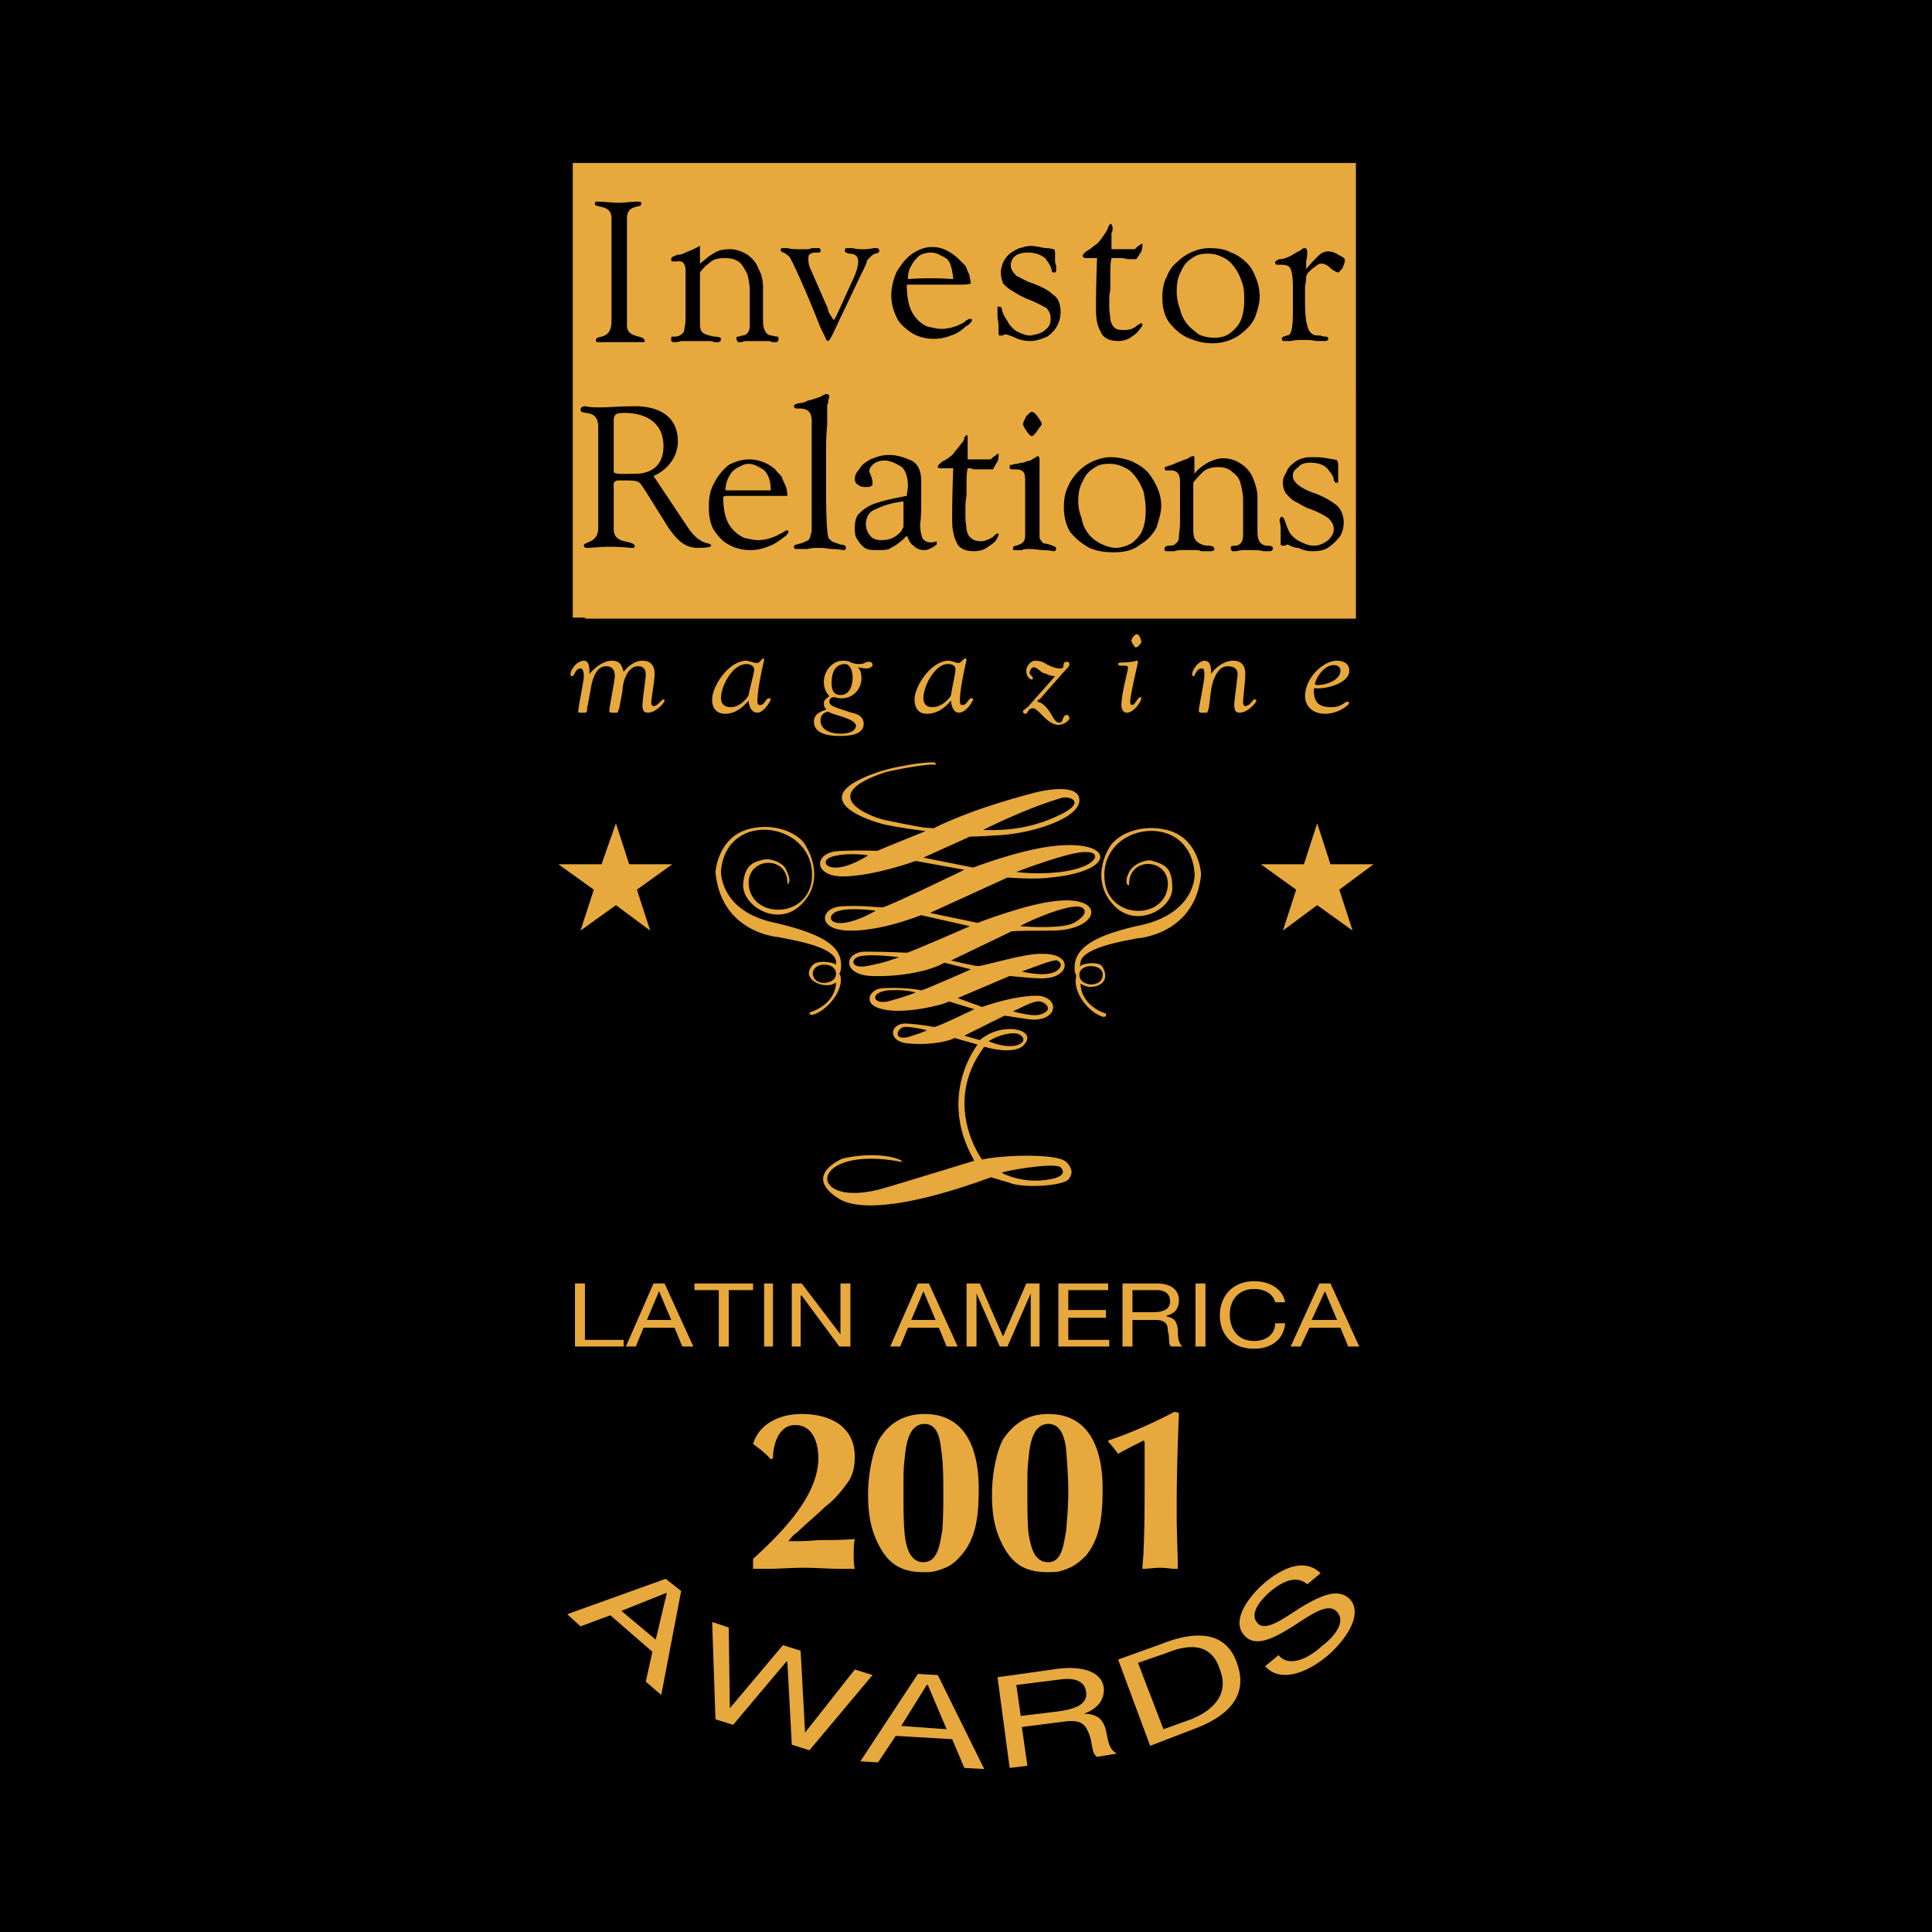 <svg xmlns="http://www.w3.org/2000/svg" width="2500" height="2500" viewBox="0 0 192.756 192.756"><g fill-rule="evenodd" clip-rule="evenodd"><path d="M0 0h192.756v192.756H0V0z"/><path fill="#e7a83d" d="M61.45 82.142l1.323 4.083h4.305l-3.532 2.538 1.325 4.084-3.421-2.539-3.532 2.539 1.324-4.084-3.532-2.538h4.305l1.435-4.083zM131.416 82.142l1.326 4.083h4.303l-3.422 2.538 1.326 4.084-3.533-2.539-3.42 2.539 1.324-4.084-3.531-2.538h4.303l1.324-4.083zM106.365 115.912c-.992-.883-6.512-.662-8.387-.221 0 0-4.083-5.518.221-11.258 0 0 3.199.994 4.082-.33 1.105-1.436-2.316-2.207-4.523-.332l-1.545-.441 3.973-1.986c.109 0 .221 0 2.316.332 2.871.441 3.422-1.986 1.215-2.318 0 0-1.877-.221-5.738 1.104l-2.428-.883 5.186-2.207s3.092.332 3.533.221c2.428-.109 2.869-2.428-.221-2.428-1.768-.11-6.182 1.324-6.512 1.214-.332 0-2.649-.552-2.649-.552l5.959-2.869s-.441-.11 4.084-.11c4.744 0 5.518-3.421.662-2.98-2.98.221-8.057 2.207-8.057 2.207l-4.746-.993 7.724-3.531s2.76.221 4.305 0c6.953-.662 6.291-3.973-.111-3.09-3.311.441-7.613 2.097-7.613 2.097l-4.966-.993 4.635-2.097c.221 0 .882 0 2.427-.11 3.752-.111 8.719-1.766 8.498-3.642-.221-1.766-4.414-.662-4.746-.552-.33.11-5.406 1.324-9.71 3.421 0 .11-.221 0-.883 0-1.545-.221-3.421-.662-4.083-.773-1.435-.331-6.952-2.428 0-4.746 1.214-.331 4.415-.882 4.967-.772.331 0 0-.221 0-.221-.883-.11-4.083.442-5.408.883-7.726 2.538-1.656 4.746 0 5.187.662.221 2.759.552 4.524.773 0 0-4.635 1.876-4.856 1.986 0 0-1.104-.11-3.752 0s-2.648 2.648.552 2.538 7.063-1.545 7.063-1.545l4.856.883s-7.504 3.642-8.167 3.752c-.552 0-1.987-.221-4.083-.11-2.097.11-2.538 2.317.662 2.428 3.201.11 7.284-1.545 7.284-1.545l4.856 1.104s-6.07 2.649-6.291 2.649-1.655-.11-3.973-.11c-2.207-.11-2.648 2.207.331 2.428 2.87.111 5.849-.441 7.395-1.324l2.648.662s-4.745 2.098-4.966 2.098c-.331-.111-2.207-.332-3.752-.221-1.435 0-2.208 1.654-.11 2.096 2.097.553 6.18-.441 6.622-.771l2.538.771s-3.641 1.766-3.972 1.766-.993-.221-2.759-.33c-1.766-.111-1.986 1.875.221 1.986 2.317.221 4.304-.332 4.525-.553l2.318.662s-4.084 5.078-.332 11.588c0 0-8.608 2.648-9.49 2.869-7.394 1.877-7.063-4.523 2.207-2.758h.11c-.11-.332-2.539-1.104-5.959-.332 0 0-4.083 1.656-.441 3.973 2.207 1.436 7.725.662 15.23-2.096 0 0 .441.109 1.875.551 1.326.553 5.188.332 5.85-.33.549-.665.328-1.218-.225-1.769zm-4.635-12.691c.551.33.551.883-.441 1.104-1.215.221-2.648-.441-2.648-.441.992-.663 2.537-.995 3.089-.663zm1.766-3.311c.662-.111 1.877.883.221 1.324-.773.221-2.648-.332-2.648-.332.55-.22 1.656-.882 2.427-.992zm1.986-4.084c.221.111.662.441 0 .994-.992.771-3.531.109-3.531.109 1.766-.661 3.201-1.213 3.531-1.103zm2.428-5.297c.662.332.221.994-.771 1.545-.994.552-4.084.442-5.299.331-.33 0 4.857-2.428 6.07-1.876zm.442-5.518c1.436 0 1.104.993-.551 1.545-1.877.662-4.746.662-6.402.441-.001.001 5.408-2.096 6.953-1.986zm-2.428-5.407c.883-.221 2.428.441-.109 1.656-2.428 1.213-4.967 1.655-7.727 1.544 0 0 4.084-2.097 7.836-3.2zm-19.313 5.738c-3.862 2.428-5.187.552-3.531.11 1.545-.441 3.642-.11 3.531-.11zm-2.869 5.518c1.214-.332 3.642 0 3.642 0-4.525 2.538-5.408.441-3.642 0zm2.758 5.518c-1.766.331-1.655-.883-.552-.993 1.104-.221 3.752.11 3.752.11s-1.323.552-3.2.883zm2.097 3.532c-1.544.33-1.875-.883 0-1.104 1.876-.111 2.759.221 2.759.221s-1.103.442-2.759.883zm2.097 3.531c-1.655.441-1.214-.883-.441-.994.883 0 2.208.332 2.208.332s-.001.11-1.767.662zm13.906 14.237c-1.766.33-3.643-.111-4.635-.662-.221-.111 5.188-1.104 5.85-.553.662.662-.221 1.103-1.215 1.215z"/><path d="M83.852 97.371l-.11-.221.11-.221c.441-2.317-1.324-3.642-6.511-4.856-5.297-1.104-5.407-4.745-5.407-5.187.552-6.291 9.711-4.856 9.049.993-.552 3.862-6.18 3.752-6.291.221 0-2.648 3.973-2.759 3.863.11 0 0 .11 0 .11-.11.11-.11.221-.331-.221-1.324-.331-.772-1.766-1.214-2.317-.993-.993.221-1.876.552-1.986 2.538 0 2.097 3.421 4.194 5.739 1.986 2.207-2.097 1.214-4.745.552-5.849-.552-1.214-2.979-2.428-5.628-1.766-3.201.772-3.421 4.304-3.421 4.304.552 6.07 6.18 6.511 6.401 6.511.11.11 5.518.772 5.628 2.428v.331c-.11-.221-1.766-.552-2.317 0-1.325 1.436 1.104 2.428 2.097 1.877l.221-.111c-.11 2.318-2.648 2.98-2.648 2.98s0 .33.331.221c1.321-.331 3.087-2.317 2.756-3.862zm-2.759-.221c0-1.213 2.317-1.213 2.317 0 .001 1.104-2.206 1.325-2.317 0zM116.408 82.804c-2.76-.662-5.076.552-5.738 1.766-.662 1.104-1.656 3.752.662 5.959 2.316 2.097 5.738 0 5.627-1.986 0-2.097-.881-2.317-1.984-2.648-.443-.221-1.877.221-2.318 1.104s-.221 1.104-.221 1.214a.34.34 0 0 0 .221.11c-.111-2.869 3.861-2.759 3.861-.11-.109 3.531-5.738 3.642-6.289-.221-.773-5.849 8.387-7.284 8.938-.993.111.441 0 4.083-5.297 5.297-5.186 1.104-6.951 2.538-6.621 4.746l.111.221v.221c-.332 1.545 1.324 3.641 2.758 3.973.332 0 .221-.332.221-.332s-2.428-.662-2.537-2.979l.221.109c.883.553 2.979 0 1.986-1.766-.332-.662-2.098-.331-2.207-.11 0 0-.111.222 0-.331.109-1.655 5.406-2.317 5.627-2.428.221 0 5.85-.441 6.402-6.401-.001-.111-.224-3.643-3.423-4.415zm-6.4 14.458c0 1.324-2.318 1.213-2.318 0-.001-1.215 2.427-1.105 2.318 0zM64.981 70.113c0 .221.11.331.221.331.441 0 .772-.662.993-.662 0 0 .11 0 .11.11 0 .221-.883 1.214-1.655 1.214-.331 0-.552-.11-.552-.772 0-.441.331-2.759.331-2.979 0-.441-.11-.883-.772-.883-1.104 0-1.545 1.655-1.545 2.428l-.331 1.766c-.111.221-.111.441-.221.441h-.441c-.221 0-.331 0-.331-.221 0-.331.551-2.979.551-3.421s-.11-.993-.882-.993c-1.104 0-1.435 1.655-1.545 2.428l-.331 1.766c0 .221 0 .441-.221.441h-.441c-.221 0-.221 0-.221-.221 0-.331.552-2.979.552-3.421s-.11-.772-.331-.772c-.552 0-.552.772-.883.772-.111 0-.111-.11-.111-.221 0-.441.662-1.324 1.325-1.324.662 0 .552 1.104.552 1.324.552-.662 1.435-1.324 2.207-1.324.883 0 .993.441 1.214 1.104.441-.552 1.104-1.104 1.876-1.104.883 0 1.214.552 1.214 1.324s-.332 2.317-.332 2.869zM74.472 65.919c.22 0 .331.11.551.11.221.11.331.11.552.11.221 0 .441-.441.551-.441.11 0 .11 0 .11.11 0 .111-.662 2.759-.662 4.083 0 .552.221.441.331.441.331 0 .551-.662.772-.662.11 0 .221 0 .221.11s-.662 1.324-1.324 1.324c-.663 0-.883-.772-.883-1.214-.552.662-1.324 1.324-2.317 1.324s-1.324-.662-1.324-1.435c.001-1.321 1.656-3.86 3.422-3.86zm-1.545 4.635c.993 0 1.766-1.104 1.766-1.214 0-.221.552-2.207.552-2.538 0-.221-.221-.552-.772-.552-1.325 0-2.539 2.097-2.539 3.421 0 .111 0 .883.993.883zM84.956 66.14c.221 0 .331.111.662.111.221 0 .441 0 .662-.111.11-.11.331-.11.442-.11.22 0 .331.11.331.331 0 .221-.442.331-.552.331-.441 0-.772-.11-.883-.11 0 .11.331.221.331 1.104 0 .993-.772 1.986-1.986 1.986-.331 0-.552-.11-.772-.11s-.441.11-.441.441c0 .441.552.552 2.207 1.104.662.11 1.214.441 1.214 1.104 0 1.104-1.435 1.214-2.428 1.214-1.104 0-2.538-.221-2.538-1.435 0-.993 1.214-1.104 1.214-1.214s-.221-.11-.221-.662c0-.331.441-.552.552-.662-.11-.11-.552-.552-.552-1.435 0-1.104.883-2.097 1.876-2.097.551-.001.771.11.882.22zm.11 1.435c0-.552-.221-1.324-.772-1.324-.331 0-1.324.11-1.324 1.876 0 .552.11 1.214.883 1.214.992-.001 1.213-1.104 1.213-1.766zm.331 4.855c0-.772-2.428-1.104-2.759-1.435-.552.11-.772.441-.772.883 0 .993 1.104 1.324 1.986 1.324 1.324.001 1.545-.551 1.545-.772zM94.667 65.919c.221 0 .331.11.552.11.11.11.331.11.441.11.221 0 .441-.441.662-.441 0 0 .11 0 .11.11 0 .111-.662 2.759-.662 4.083 0 .552.221.441.331.441.331 0 .552-.662.772-.662.11 0 .221 0 .221.11s-.663 1.324-1.435 1.324c-.552 0-.772-.772-.772-1.214-.552.662-1.324 1.324-2.428 1.324-.883 0-1.214-.662-1.214-1.435.001-1.321 1.657-3.86 3.422-3.86zm-1.655 4.635c1.104 0 1.876-1.104 1.876-1.214 0-.221.441-2.207.441-2.538 0-.221-.11-.552-.772-.552-1.214 0-2.428 2.097-2.428 3.421 0 .111 0 .883.883.883zM103.717 69.782c-.109 0-.221.11-.221.11 0 .11.221.221.332.221 1.104.662 1.213 1.986 1.875 1.986.441 0 .221-.772.773-.772.109 0 .221.221.221.331 0 .221-.553.662-1.104.662-1.104 0-1.986-1.655-2.539-1.655s-.441.552-.773.552c-.109 0-.219-.11-.219-.221 0-.221.33-.221.662-.662l2.537-2.869c-.441 0-.771-.221-1.213-.331-.332-.221-.662-.552-.883-.552-.332 0-.441.441-.441.552 0 .221.33.331.33.552 0 0 0 .11-.111.11-.109 0-.551-.221-.551-.883 0-.441.441-.993.883-.993s.773.11 1.104.331c.441.221.883.441 1.436.441.551 0 0-.662.662-.662.109 0 .221.11.221.221 0 .221-.221.441-.553.772l-2.428 2.759zM112.986 70.333c.221 0 .553-.772.773-.772.109 0 .109.11.109.11 0 .331-.771 1.435-1.434 1.435-.441 0-.553-.441-.553-.772 0-1.104.662-3.421.662-3.752s-.992 0-.992-.331c0-.221.551-.111 1.324-.221.221 0 .441-.11.551-.11.111 0 .111.11.111.11 0 .11-.773 3.311-.773 3.973.002.22.002.33.222.33zm.332-5.738c-.111 0-.441-.552-.441-.663 0-.221.33-.662.551-.662s.441.552.441.772c0 .111-.33.553-.551.553zM124.023 70.113c0 .221.109.331.221.331.441 0 .771-.662.883-.662.109 0 .221 0 .221.11 0 .221-.883 1.214-1.656 1.214-.33 0-.551-.11-.551-.772 0-.441.33-2.759.33-2.979 0-.11.111-.883-.992-.883-1.105 0-1.545 1.655-1.656 2.428l-.221 1.766c-.109.221-.109.441-.221.441h-.441c-.221 0-.332 0-.332-.221 0-.331.553-2.979.553-3.421s0-.772-.221-.772c-.662 0-.662.772-.883.772-.111 0-.111-.11-.111-.221 0-.441.662-1.324 1.215-1.324.773 0 .662 1.104.662 1.324.441-.662 1.324-1.324 2.207-1.324s1.215.552 1.215 1.324-.222 2.317-.222 2.869zM133.404 65.919c.551 0 1.213.22 1.213.993 0 1.214-2.098 1.766-3.09 1.766-.441 0-.441-.11-.441.221 0 1.324.662 1.655 1.766 1.655.994 0 1.324-.552 1.545-.552.111 0 .221.11.221.11 0 .221-1.104 1.104-2.428 1.104-1.215 0-1.986-.772-1.986-1.766-.001-1.765 1.765-3.531 3.2-3.531zm-2.209 2.318c0 .11.111.11.332.11.662 0 2.207-.441 2.207-1.435 0-.331-.221-.552-.662-.552-1.103.001-1.877 1.546-1.877 1.877zM58.249 61.725h-1.104 1.104zM76.899 48.924c0-1.104-.331-1.766-.772-2.097-.551-.331-.993-.552-1.435-.552-.441 0-.772.221-1.214.441-.331.221-.552.442-.772.883s-.331.882-.331 1.324l4.524.001zM113.318 47.6c-.332-.441-.662-.772-1.215-.994a3.05 3.05 0 0 0-1.434-.331c-.662 0-1.104.11-1.545.441-.553.331-.883.773-1.104 1.325-.332.552-.441 1.214-.441 1.986 0 .552.109 1.104.33 1.656.111.662.332 1.104.662 1.545.332.441.773.772 1.215.993s.992.441 1.545.441c.551 0 1.104-.221 1.545-.441.441-.331.883-.772 1.104-1.325.221-.551.33-1.213.33-1.986 0-.662-.109-1.325-.221-1.876-.22-.552-.441-.993-.771-1.434zM86.39 52.345c0 .441.221.883.441 1.104.221.331.662.441 1.104.441.773 0 1.325-.221 1.876-.772.11-.11.221-.331.331-.552v-2.538c-1.104.11-2.097.441-2.759.772-.661.221-.993.773-.993 1.545zM118.395 32.26c.33.441.771.772 1.213 1.104.443.221.994.331 1.547.331.551 0 1.104-.11 1.545-.441.441-.332.883-.773 1.104-1.325s.33-1.214.33-1.987c0-.662 0-1.214-.221-1.766-.221-.662-.441-1.104-.771-1.545-.332-.441-.662-.772-1.215-.993a3.05 3.05 0 0 0-1.434-.331c-.662 0-1.104.11-1.547.441-.551.331-.883.772-1.104 1.324-.33.552-.441 1.214-.441 1.986 0 .662.111 1.214.332 1.766.109.553.329.994.662 1.436zM66.195 44.509c0-2.428-1.876-3.311-3.862-3.311-.663 0-1.104 0-1.104.772v5.076c0 .331 1.213.221 2.207.221.883.002 2.759-.33 2.759-2.758zM95.109 27.845c-.11-1.104-.331-1.876-.772-2.097-.552-.331-.993-.552-1.435-.552s-.883.11-1.214.331c-.331.331-.552.552-.772.993-.221.331-.331.772-.331 1.324a31.186 31.186 0 0 1 4.524.001z" fill="#e7a83d"/><path d="M135.279 16.258H57.146v45.357h1.324l-.221.11h77.03V16.258zm-26.927 8.828c.441-.221.773-.552 1.104-.772.332-.331.553-.662.773-.993s.33-.552.33-.662c.111-.221.221-.331.221-.331.111 0 .221.221.221.441s0 .331-.109.441v1.655h2.207c.221 0 .221-.11.33-.221.332-.221.441-.331.553-.331v.11c0 .11 0 .331-.111.662-.221.331-.33.552-.441.662 0 .11-.109.11-.221.11h-.551c-.221 0-.553-.11-.773-.11h-.992c-.111.552-.111.993-.111 1.214v1.214c0 .331 0 .883-.109 1.325v1.104c0 .552.109.993.109 1.324.111.331.221.662.441.772.221.221.553.221.994.221s.883-.11 1.213-.441c.221-.11.332-.221.441-.221 0 0 .111 0 .111.11s-.111.331-.332.552c-.221.332-.551.552-.883.772-.33.221-.771.331-1.213.331-.883 0-1.545-.331-1.766-.993-.332-.552-.441-1.324-.441-2.097s0-2.538.109-5.187h-1.104c-.221 0-.33-.11-.33-.221s.109-.219.33-.44zM89.48 27.073c.441-.662.883-1.324 1.545-1.766s1.324-.662 1.986-.662c.994 0 1.766.441 2.539 1.104l.772.772c.11.221.221.552.331.772s.11.552.221.993c0 0-.331.111-.883.111H90.473c0 1.324.221 2.317.662 2.979.441.662.883.993 1.435 1.214.551.11.882.221 1.324.221.772 0 1.545-.221 2.317-.662l.11-.11c.11-.11.221-.11.331-.221h.22c.11 0 .11.11.11.11 0 .11-.221.441-.662.662a3.54 3.54 0 0 1-1.435.883 4.572 4.572 0 0 1-1.766.331c-.772 0-1.545-.22-2.097-.551-.662-.442-1.214-.883-1.545-1.545s-.552-1.435-.552-2.207c.004-.883.224-1.656.555-2.428zm-21.851-.993h-.552c-.11 0-.11-.11-.11-.221s0-.11.11-.221c0 0 .221-.11.552-.221.11 0 .221 0 .552-.11.221-.11.441-.221.773-.331l.441-.221.441-.221V26.299c.441-.331.883-.772 1.325-.993.441-.331.993-.441 1.655-.441s1.214.221 1.766.552c.441.331.883.772 1.104 1.435.332.552.441 1.214.441 1.876v3.311c0 .883.331 1.435.883 1.435.331.111.552.111.552.111.11 0 .11.11.11.22 0 .221-.11.331-.22.331h-.442c-.11-.11-.331-.11-.331-.11h-1.986c-.331 0-.552 0-.662.11h-.441v-.11c-.11-.11-.11-.11-.11-.221 0-.11 0-.22.11-.22 0 0 .221 0 .441-.111.442 0 .773-.331.773-.993v-3.532c0-.551-.111-.993-.221-1.545-.221-.441-.441-.883-.772-1.214-.441-.331-.883-.441-1.545-.441-.552 0-1.104.11-1.435.441a4.26 4.26 0 0 0-.994.993v4.856c0 .441 0 .883.221 1.104.22.221.662.331 1.213.442.442 0 .663.11.663.22 0 .221-.11.331-.332.331h-.331c-.22-.11-.441-.11-.772-.11h-.773-1.766c-.331.11-.552.11-.552.11-.221 0-.331 0-.441-.11v-.11-.221c0-.11.11-.11.331-.11.331 0 .552-.111.662-.221.221-.11.331-.331.331-.662.11-.331.11-.883.11-1.545v-4.083c.001-.663-.22-1.105-.772-.994zm-8.056-5.96c.772 0 1.435.111 2.208.111.552 0 1.214-.111 1.876-.111.221 0 .331 0 .331.221 0 .441-1.435 0-1.435 1.435V32.48c0 1.324 1.766.883 1.766 1.545 0 .11 0 .11-.441.11h-4.084c-.331 0-.331 0-.331-.22 0-.552 1.545.11 1.545-1.876V21.776c0-1.435-1.655-.994-1.655-1.435 0-.221.11-.221.22-.221zm10.043 34.543c-1.435 0-2.207-.993-2.979-2.097l-2.207-3.531c-.772-1.104-.441-1.104-2.648-1.104-.662 0-.552.441-.552.551v4.305c0 1.655 2.097.993 2.097 1.766 0 .11-.221.11-.331.11-.221 0-.662-.11-2.318-.11-.772 0-1.545.11-2.207.11a.237.237 0 0 1-.221-.221c0-.441 1.435-.221 1.435-1.766V42.633c0-1.986-1.766-1.104-1.766-1.766 0-.221.221-.331.441-.331.331 0 .221.11 1.325.11 1.104 0 2.208-.11 3.311-.11.331 0 4.635-.331 4.635 3.531 0 1.545-1.104 2.869-2.428 3.421l3.311 4.966c1.435 2.207 2.428 1.545 2.428 1.986-.002.223-1.106.223-1.326.223zm8.497-.994c-.441.331-.883.662-1.545.883a4.564 4.564 0 0 1-1.765.331c-.773 0-1.545-.221-2.097-.552-.662-.331-1.104-.883-1.545-1.545-.331-.663-.441-1.435-.441-2.207 0-.883.11-1.656.551-2.428a5.62 5.62 0 0 1 1.435-1.766c.662-.331 1.324-.551 1.986-.551.993 0 1.876.331 2.648.993.221.331.552.551.662.772.11.331.221.552.331.772.11.221.221.662.221 1.104h-5.628-.441c-.22 0-.331.11-.331.11 0 1.214.221 2.207.662 2.87.441.662.993.993 1.435 1.214.552.11.994.221 1.325.221.772 0 1.544-.221 2.317-.662 0 0 .11 0 .221-.11 0 0 .111-.11.221-.11.11-.111.11-.111.221-.111l.11.111c-.001.22-.222.441-.553.661zm.111-28.472c-.111 0-.221 0-.221-.11-.11 0-.11-.11-.11-.11 0-.221.11-.221.221-.221h.442c.441.11.882.11 1.213.11h.773c.221 0 .331-.11.552-.11h.661c.11.11.11.11.11.221v.11c-.11.11-.11.11-.221.11h-.441c-.441.11-.552.221-.552.552 0 .221 0 .662.221 1.104l1.545 3.531c.11.221.221.442.221.663.11.221.221.441.331.552.11.221.221.331.221.331.11-.11.331-.552.772-1.545l1.104-2.428c.441-.883.552-1.545.552-1.876 0-.441-.221-.772-.883-.772-.331-.11-.441-.11-.441-.331s.11-.221.221-.221h.552c.441.11.772.11 1.104.11.11 0 .441 0 .993-.11h.331c.11 0 .221.11.221.221s0 .221-.111.221c0 0-.11.11-.331.11-.22.11-.331.221-.441.331l-.331.331c0 .221-.221.662-.552 1.324l-2.207 4.635c-.552 1.214-.883 1.876-.993 1.987l-.11.11c-.11 0-.11-.11-.221-.11 0-.111-.221-.552-.552-1.214-1.655-4.194-2.759-6.511-3.09-7.063-.222-.223-.443-.333-.553-.443zm5.959 29.686c-.11 0-.552-.11-1.324-.11-.552-.11-.993-.11-1.214-.11s-.662 0-1.104.11h-1.104c-.11 0-.22 0-.22-.221v-.11c.11 0 .11-.11.22-.11.111 0 .331-.11.442-.11.331-.11.552-.221.772-.331a.844.844 0 0 0 .221-.552c.11-.11.11-.442.11-.773V41.971c0-.883-.441-1.214-1.214-1.214h-.331c-.11 0-.11-.11-.22-.11v-.11c0-.11.11-.221.22-.221 0 0 .221-.11.552-.11.331-.11.441-.11.552-.221.552-.11 1.104-.331 1.435-.441 0-.11.11-.11.11-.11.11 0 .11 0 .221-.11h.221c.11 0 .221.11.221.331 0 0-.11.11-.11.331s-.11.441-.11.441v1.986c-.11.993-.11 2.097-.11 3.311v3.421c0 2.648.11 4.083.221 4.415 0 .11.11.221.11.221.11.11.221.221.441.331.11 0 .331.11.662.221.331 0 .552.11.552.331-.001.109-.112.219-.222.219zm9.27-.551c-.441.331-.882.552-1.213.552-.552 0-.883-.221-1.104-.441-.331-.221-.441-.552-.662-.993-.331.331-.552.552-.883.772-.221.221-.552.331-.883.552-.331.11-.773.11-1.104.11-.551 0-.993 0-1.324-.221s-.552-.552-.772-.883-.221-.662-.221-1.104c0-.662.11-1.214.552-1.545.441-.441.993-.772 1.766-.993.662-.221 1.656-.441 2.87-.662 0-.331.11-.662.11-.994 0-.993-.331-1.766-.772-1.986-.552-.331-1.104-.552-1.545-.552-.441 0-.772.11-1.104.331-.221.221-.441.441-.441.772 0 0 .11.221.22.552.111.331.111.552.111.662 0 .22-.221.331-.552.331s-.662 0-.883-.221a.606.606 0 0 1-.331-.552c0-.331.11-.662.441-.993.221-.442.552-.662 1.104-.993.552-.221 1.104-.442 1.876-.442.772 0 1.435.221 2.207.552.662.331.993.993.993 2.097v2.428c0 1.214-.11 1.876-.11 1.766 0 .662.11 1.104.22 1.435.111.221.442.441.773.441.22 0 .441 0 .662-.11v.332h-.001zm2.98-1.436c.11.332.221.663.441.773.222.221.552.331.993.331s.883-.221 1.215-.441c.221-.221.33-.331.441-.331 0 0 .109 0 .109.11s-.109.331-.33.662c-.221.221-.553.441-.883.662-.332.221-.773.331-1.215.331-.993 0-1.544-.331-1.765-.883-.331-.662-.441-1.435-.441-2.207 0-.773 0-2.539.11-5.188h-1.104c-.221 0-.441 0-.441-.11 0-.221.22-.331.441-.552a3.97 3.97 0 0 0 1.104-.772c.221-.331.552-.662.772-.993.221-.221.331-.441.331-.662l.221-.221c.11 0 .11.11.11.441V45.833h2.206c.111 0 .221-.111.332-.221.33-.221.441-.331.441-.331h.109v.11c0 .11 0 .442-.109.662a6.08 6.08 0 0 0-.441.773h-1.545c-.332 0-.552 0-.663-.111h-.331c-.11.552-.11.993-.11 1.325v1.104c0 .442-.11.883-.11 1.324v1.104c.002.552.112.993.112 1.324zm8.719 2.098c-.111 0-.443-.11-1.215-.11-.771-.11-1.104-.11-1.324-.11-.111 0-.441 0-.662.11h-.662c-.221 0-.221 0-.221-.11 0-.221.109-.331.33-.331.332-.11.553-.221.664-.331.109-.11.219-.331.219-.662v-5.298c0-.552 0-.883-.219-1.104-.111-.11-.332-.22-.773-.22h-.441c-.111-.111-.111-.111-.111-.221s0-.221.111-.221c.109 0 .33-.11.662-.11 0 0 .221-.11.553-.11.33-.111.551-.221.771-.221 0 0 .109-.11.332-.221.221-.11.33-.221.33-.221.221 0 .221.221.221.552V53.67c.111.221.221.441.441.552 0 0 .221 0 .551.11.332.11.553.221.553.221.111.11.111.11.111.221s-.111.22-.221.22zm-3.09-12.692c0-.11.109-.331.33-.772.332-.331.441-.441.551-.441.111 0 .332.11.553.441.332.441.441.662.441.772s-.221.331-.441.662-.441.552-.553.552c-.109 0-.33-.221-.551-.552s-.33-.551-.33-.662zm3.42-9.822c-.221.441-.551.773-.992 1.104-.553.22-1.104.441-1.656.441s-1.104-.11-1.545-.331c0 0-.221-.11-.553-.221-.221-.11-.441-.11-.441-.11-.109 0-.109 0-.221.11h-.221c-.109 0-.221 0-.221-.11v-.662c0-.11 0-.441-.109-.993v-.772-.331h.221c.109 0 .221.11.221.331.109.441.33.772.551 1.104.221.441.553.772.883.993.441.221.883.441 1.436.441.553-.11 1.104-.22 1.436-.552.439-.331.551-.662.551-1.104s-.111-.772-.441-1.104c-.441-.22-.992-.551-1.877-.882a8.388 8.388 0 0 1-1.434-.773c-.441-.22-.773-.552-.994-.772-.109-.331-.221-.662-.221-1.104 0-.331.111-.662.221-.993.221-.441.441-.662.662-.883.332-.221.662-.441.994-.552.441-.11.771-.221 1.104-.221s.883.11 1.436.221c.551 0 .771.11.883.11.109.11.109.331.109.552v.441c0 .22 0 .441.111.662v.441c0 .221-.111.221-.221.221h-.111c-.109-.11-.109-.11-.109-.221-.111-.441-.332-.772-.662-1.214-.441-.331-.994-.552-1.768-.552-.439 0-.883.11-1.213.331-.332.331-.441.552-.441.993 0 .331.221.662.551.993.441.221.994.552 1.656.772.883.331 1.545.662 1.986 1.104.553.331.773.993.773 1.766a2.963 2.963 0 0 1-.334 1.326zm9.932 20.085a4.202 4.202 0 0 1-1.654 1.766c-.662.552-1.545.772-2.648.772-.883 0-1.656-.11-2.428-.441-.773-.441-1.324-.883-1.877-1.545-.441-.662-.662-1.545-.662-2.538 0-.773.111-1.435.441-2.098.221-.551.662-1.104 1.104-1.545a4.643 4.643 0 0 1 1.545-.993c.553-.221 1.104-.331 1.545-.331.883 0 1.656.221 2.207.441.662.331 1.215.662 1.656 1.214.332.441.662.993.883 1.545s.33 1.104.33 1.655c-.001.664-.221 1.326-.442 2.098zm.994-24.94a3.29 3.29 0 0 1 1.104-1.545 4.623 4.623 0 0 1 1.545-.993c.551-.221 1.104-.331 1.545-.331.883 0 1.656.11 2.207.441.662.221 1.215.662 1.656 1.104s.662.993.883 1.545c.221.552.33 1.214.33 1.766 0 .663-.221 1.325-.441 1.987-.33.772-.883 1.324-1.654 1.876-.662.442-1.545.773-2.648.773-.883 0-1.656-.221-2.43-.552-.771-.331-1.324-.883-1.875-1.545-.441-.662-.662-1.435-.662-2.428-.001-.774.11-1.547.44-2.098zm10.264 27.369h-.662c-.332-.11-.662-.11-1.104-.11h-.883c-.332 0-.553.11-.773.11h-.33s0-.11-.111-.11v-.221-.11c.111-.11.221-.11.553-.11.441-.11.662-.441.662-1.104v-3.532c0-.441-.111-.993-.221-1.435-.111-.552-.332-.883-.773-1.214-.33-.331-.771-.552-1.434-.552s-1.104.11-1.545.441c-.332.331-.662.662-.994 1.104v4.745c0 .552.109.883.332 1.104.219.221.662.441 1.104.441s.662.11.662.331c0 .11-.111.221-.332.221h-.992c-.223-.11-.332-.11-.441-.11h-1.657s-.221 0-.553.11h-.883c-.109-.11-.109-.11-.109-.221s0-.221.109-.221c0 0 .111-.11.221-.11.332 0 .662 0 .773-.221.221-.11.33-.331.33-.662s.111-.772.111-1.435V48.04c0-.772-.332-1.104-.883-1.104h-.553s-.109-.11-.109-.221c0-.11.109-.11.109-.11.111-.11.332-.11.553-.221.109 0 .33-.11.551-.22.332-.111.553-.221.883-.331 0 0 .111 0 .441-.221.221-.11.332-.11.332-.11.109 0 .109.11.109.332V47.268c.332-.441.773-.772 1.326-1.104.441-.221.992-.442 1.545-.442.662 0 1.324.221 1.766.552.551.331.992.883 1.213 1.435.221.552.441 1.214.441 1.876v3.421c0 .883.221 1.324.883 1.435.332 0 .441 0 .553.11 0 0 .109 0 .109.11.001.222-.108.333-.329.333zm7.062-1.545c-.33.441-.662.772-1.104 1.104s-.994.441-1.656.441c-.551 0-.992-.11-1.434-.331-.111 0-.221 0-.553-.11-.33-.11-.441-.221-.551-.221 0 0-.111 0-.221.11h-.221c-.111 0-.111 0-.221-.11v-.662-.883c0-.552-.111-.772-.111-.883 0-.111.111-.221.111-.331h.109c.111 0 .221.11.332.441.109.331.221.662.441 1.104.221.331.551.662.992.883s.883.441 1.436.441c.551 0 .992-.221 1.434-.552.332-.331.553-.662.553-1.104s-.221-.772-.553-1.104c-.33-.221-.883-.552-1.766-.883-.662-.22-1.104-.551-1.545-.772-.441-.221-.662-.552-.883-.772a1.862 1.862 0 0 1-.33-1.104c0-.331.109-.662.33-.993.111-.331.332-.662.662-.883.221-.221.553-.441.994-.552.33-.11.662-.11 1.104-.11.33 0 .771 0 1.324.11.551.111.883.111.994.221 0 0 .109.221.109.441v1.545c0 .221 0 .221-.109.221h-.223c0-.11 0-.11-.109-.221 0-.441-.33-.772-.662-1.214-.332-.331-.883-.551-1.656-.551-.551 0-.992.11-1.213.441-.332.221-.553.441-.553.883 0 .331.221.662.662.993.332.221.883.552 1.656.773.771.331 1.436.662 1.986 1.104.441.331.773.994.773 1.766.004.44-.107.882-.328 1.324zm.221-26.707c-.221.221-.332.441-.441.441s-.332-.11-.662-.331c-.332-.331-.662-.552-.994-.552-.221 0-.441.11-.662.331-.221.11-.441.331-.771.662 0 .11-.111.221-.111.331s0 .442-.109.883v1.656c0 1.214.109 1.986.221 2.317.109.441.221.662.551.883.221.11.441.11.773.11.221.111.441.111.551.111.111 0 .221.11.221.22 0 .111-.109.221-.33.221h-.883c-.441-.11-.883-.11-1.215-.11-.441 0-.883 0-1.324.11h-.771s-.111-.11-.111-.221c0-.11.111-.22.111-.22.109 0 .221 0 .33-.111.111 0 .221 0 .332-.11.221-.221.33-.993.33-2.097v-2.759c0-.883-.109-1.435-.221-1.655-.109-.331-.441-.441-.992-.441h-.441c-.111-.11-.111-.11-.111-.221s.111-.221.441-.331c.441 0 .994-.221 1.656-.662l.441-.221c.221-.221.33-.221.441-.221.109 0 .221.11.221.441 0 .11 0 .441-.111.883v.772c.441-.552.883-.993 1.215-1.324.33-.331.662-.441.992-.441.332 0 .662.11.994.331.441.221.662.331.662.552s-.112.442-.223.773zM57.366 128.051h.993v5.629h3.863v.662h-4.856v-6.291zM65.753 128.824l1.214 2.869H64.54l1.213-2.869zm-3.311 5.518h.994l.772-1.877h3.09l.772 1.877h1.104l-2.869-6.291h-1.104l-2.759 6.291zM71.713 128.713h-2.428v-.662h5.849v.662h-2.428v5.629h-.993v-5.629zM76.237 128.051h.883v6.291h-.883v-6.291zM78.997 128.051h.993l3.862 5.076v-5.076h.993v6.291h-1.103l-3.752-5.076h-.111v5.076h-.882v-6.291zM92.129 128.824l1.214 2.869h-2.428l1.214-2.869zm-3.311 5.518h.993l.772-1.877h3.09l.772 1.877h1.104l-2.87-6.291h-1.104l-2.757 6.291zM96.433 128.051h1.325l2.316 5.297 2.319-5.297h1.324v6.291h-.883v-5.297l-2.318 5.297h-.772l-2.318-5.297v5.297h-.993v-6.291zM105.594 128.051h4.965v.662h-3.973v1.986h3.752v.774h-3.752v2.207h4.084v.662h-5.076v-6.291zM112.986 130.92v-2.207h2.428c.883 0 1.324.441 1.324 1.104 0 .883-.771 1.104-1.764 1.104h-1.988v-.001zm-.992 3.422h.992v-2.648h2.318c.992 0 1.213.441 1.213 1.104.221.662 0 1.324.332 1.545h1.104c-.441-.441-.441-1.104-.441-1.766-.111-.553-.221-1.104-1.104-1.215v-.109c.883-.221 1.213-.773 1.213-1.545 0-.994-.771-1.656-2.207-1.656h-3.42v6.29zM119.277 128.051h.993v6.291h-.993v-6.291zM127.223 129.928c-.221-.883-1.104-1.324-2.096-1.324-1.656 0-2.428 1.213-2.428 2.537 0 1.436.771 2.648 2.428 2.648 1.324 0 2.096-.771 2.096-1.766h.994c-.111 1.545-1.324 2.539-3.09 2.539-2.318 0-3.422-1.545-3.422-3.311 0-1.877 1.215-3.422 3.422-3.422 1.545 0 2.869.773 3.09 2.098h-.994v.001zM132.189 128.824l1.215 2.869h-2.539l1.324-2.869zm-3.421 5.518h.994l.883-1.877h3.09l.773 1.877h1.104l-2.869-6.291h-1.105l-2.87 6.291zM66.416 158.951h.11l-1.104 4.635-3.421-2.869 4.415-1.766zm-9.823 2.098l1.325 1.213 2.979-1.104 4.194 3.643-.662 2.979 1.545 1.324 1.986-10.373-1.545-1.213-9.822 3.531zM80.762 174.623l-1.765-.553-.442-8.277h-.111l-5.297 6.291-1.765-.551-.331-9.713 1.655.553.11 8.057 5.297-6.291 1.766.55.442 8.168 4.966-6.291 1.766.553-6.291 7.504zM92.46 168.111h.11l1.876 4.414-4.525-.33 2.539-4.084zm-6.622 7.616l1.766.109 1.766-2.648 5.629.332 1.214 2.869 1.987.109-4.635-9.379-1.987-.111-5.74 8.719zM101.84 171.201l-.441-3.09 4.416-.553c1.654-.221 2.428.332 2.537 1.215.221 1.324-1.213 1.766-2.869 1.986l-3.643.442zm-1.104 5.188l1.766-.221-.551-3.863 4.305-.551c1.766-.221 2.096.441 2.428 1.324.33.883.221 1.875.771 2.207l1.986-.332c-.883-.441-.883-1.434-1.104-2.316s-.662-1.656-2.207-1.656c1.545-.551 2.098-1.545 1.986-2.648-.221-1.436-1.875-2.098-4.303-1.877l-6.291.883 1.214 9.05zM113.539 165.904l2.869-.994c2.98-1.213 4.635-.441 5.297 1.656 1.215 3.09-1.766 4.525-2.869 4.967l-2.758.992-2.539-6.621zm1.213 8.278l4.305-1.656c4.193-1.545 5.408-3.863 4.305-6.732-.994-2.758-3.643-3.311-7.506-1.766l-4.303 1.545 3.199 8.609zM130.424 158.068c-.994-.883-2.318-.441-3.752.773-1.104.992-1.986 2.207-1.215 3.09.773.883 2.428-.332 4.305-1.545 1.875-1.104 3.752-2.098 4.967-.773 1.213 1.436-.332 3.863-2.209 5.518-2.207 1.877-4.855 2.76-6.289 1.104l1.324-1.104c.992 1.215 2.869.441 4.303-.883 1.324-.992 2.428-2.428 1.547-3.42-.885-.994-2.539.221-4.416 1.434-1.766 1.104-3.752 2.207-4.855.883-1.213-1.324.111-3.531 1.986-5.186 2.098-1.766 4.193-2.428 5.629-.994l-1.325 1.103zM75.134 155.531c2.648-2.428 6.511-6.182 6.511-10.043 0-1.545-.552-3.311-2.317-3.311-1.656 0-2.208 1.986-2.208 3.311l-.221.109c-.552-.662-1.214-1.104-1.765-1.545.662-2.096 2.758-2.979 4.855-2.979 2.648 0 5.297 1.104 5.297 4.303 0 .994-.221 1.986-.883 2.76-.552.771-1.324 1.654-2.097 2.207-.883.883-1.876 1.654-2.759 2.539-.331.221-.552.441-.883.883 1.104 0 1.987 0 2.98-.111 1.214 0 2.428 0 3.642-.109-.11.551-.11.992-.11 1.545 0 .441 0 .992.11 1.434h-1.324c-1.324 0-2.538-.109-3.752-.109s-2.539.109-3.752.109h-1.324v-.993zM90.143 149.24v-1.104c0-.883 0-1.766.11-2.539.11-1.213.331-3.531 1.987-3.531 1.324 0 1.544 1.545 1.655 2.539.22 1.434.22 2.869.22 4.303 0 1.215 0 2.539-.11 3.863-.221.994-.331 3.09-1.876 3.09-1.435 0-1.766-1.766-1.876-2.869-.11-1.215-.11-2.537-.11-3.752zm1.986 7.615c.331 0 .882 0 1.214-.111 1.214-.33 1.766-.662 2.538-1.545 1.656-1.875 1.765-4.414 1.765-6.732 0-3.531-1.103-7.393-5.407-7.393-1.987 0-3.532.883-4.525 2.537-.773 1.436-1.104 3.863-1.104 5.408 0 1.986.221 3.643 1.214 5.408.994 1.766 2.319 2.428 4.305 2.428zM102.502 149.24v-1.104c0-.883 0-1.766.111-2.539.111-1.213.33-3.531 1.986-3.531 1.324 0 1.656 1.545 1.766 2.539.111 1.434.221 2.869.221 4.303 0 1.215-.109 2.539-.221 3.863-.221.994-.33 3.09-1.766 3.09-1.545 0-1.766-1.766-1.986-2.869-.111-1.215-.111-2.537-.111-3.752zm1.988 7.615c.33 0 .992 0 1.324-.111 1.104-.33 1.654-.662 2.537-1.545 1.545-1.875 1.656-4.414 1.656-6.732 0-3.531-1.104-7.393-5.408-7.393-1.986 0-3.422.883-4.525 2.537-.771 1.436-1.104 3.863-1.104 5.408 0 1.986.221 3.643 1.215 5.408.993 1.766 2.317 2.428 4.305 2.428zM114.09 143.723c-.883.441-1.766.883-2.537 1.324-.332-.441-.662-.883-.994-1.215v-.109c2.318-.773 4.525-1.766 6.621-2.869l.441.109c-.109 2.98-.221 5.959-.221 9.049v1.324c0 1.768.111 3.533.111 5.188h-.221c-.441 0-.994-.109-1.545-.109-.553 0-1.215.109-1.766.109 0-.551.109-1.104.109-1.766.111-2.318.111-4.746.111-7.174v-3.752l-.109-.109z" fill="#e7a83d"/></g></svg>